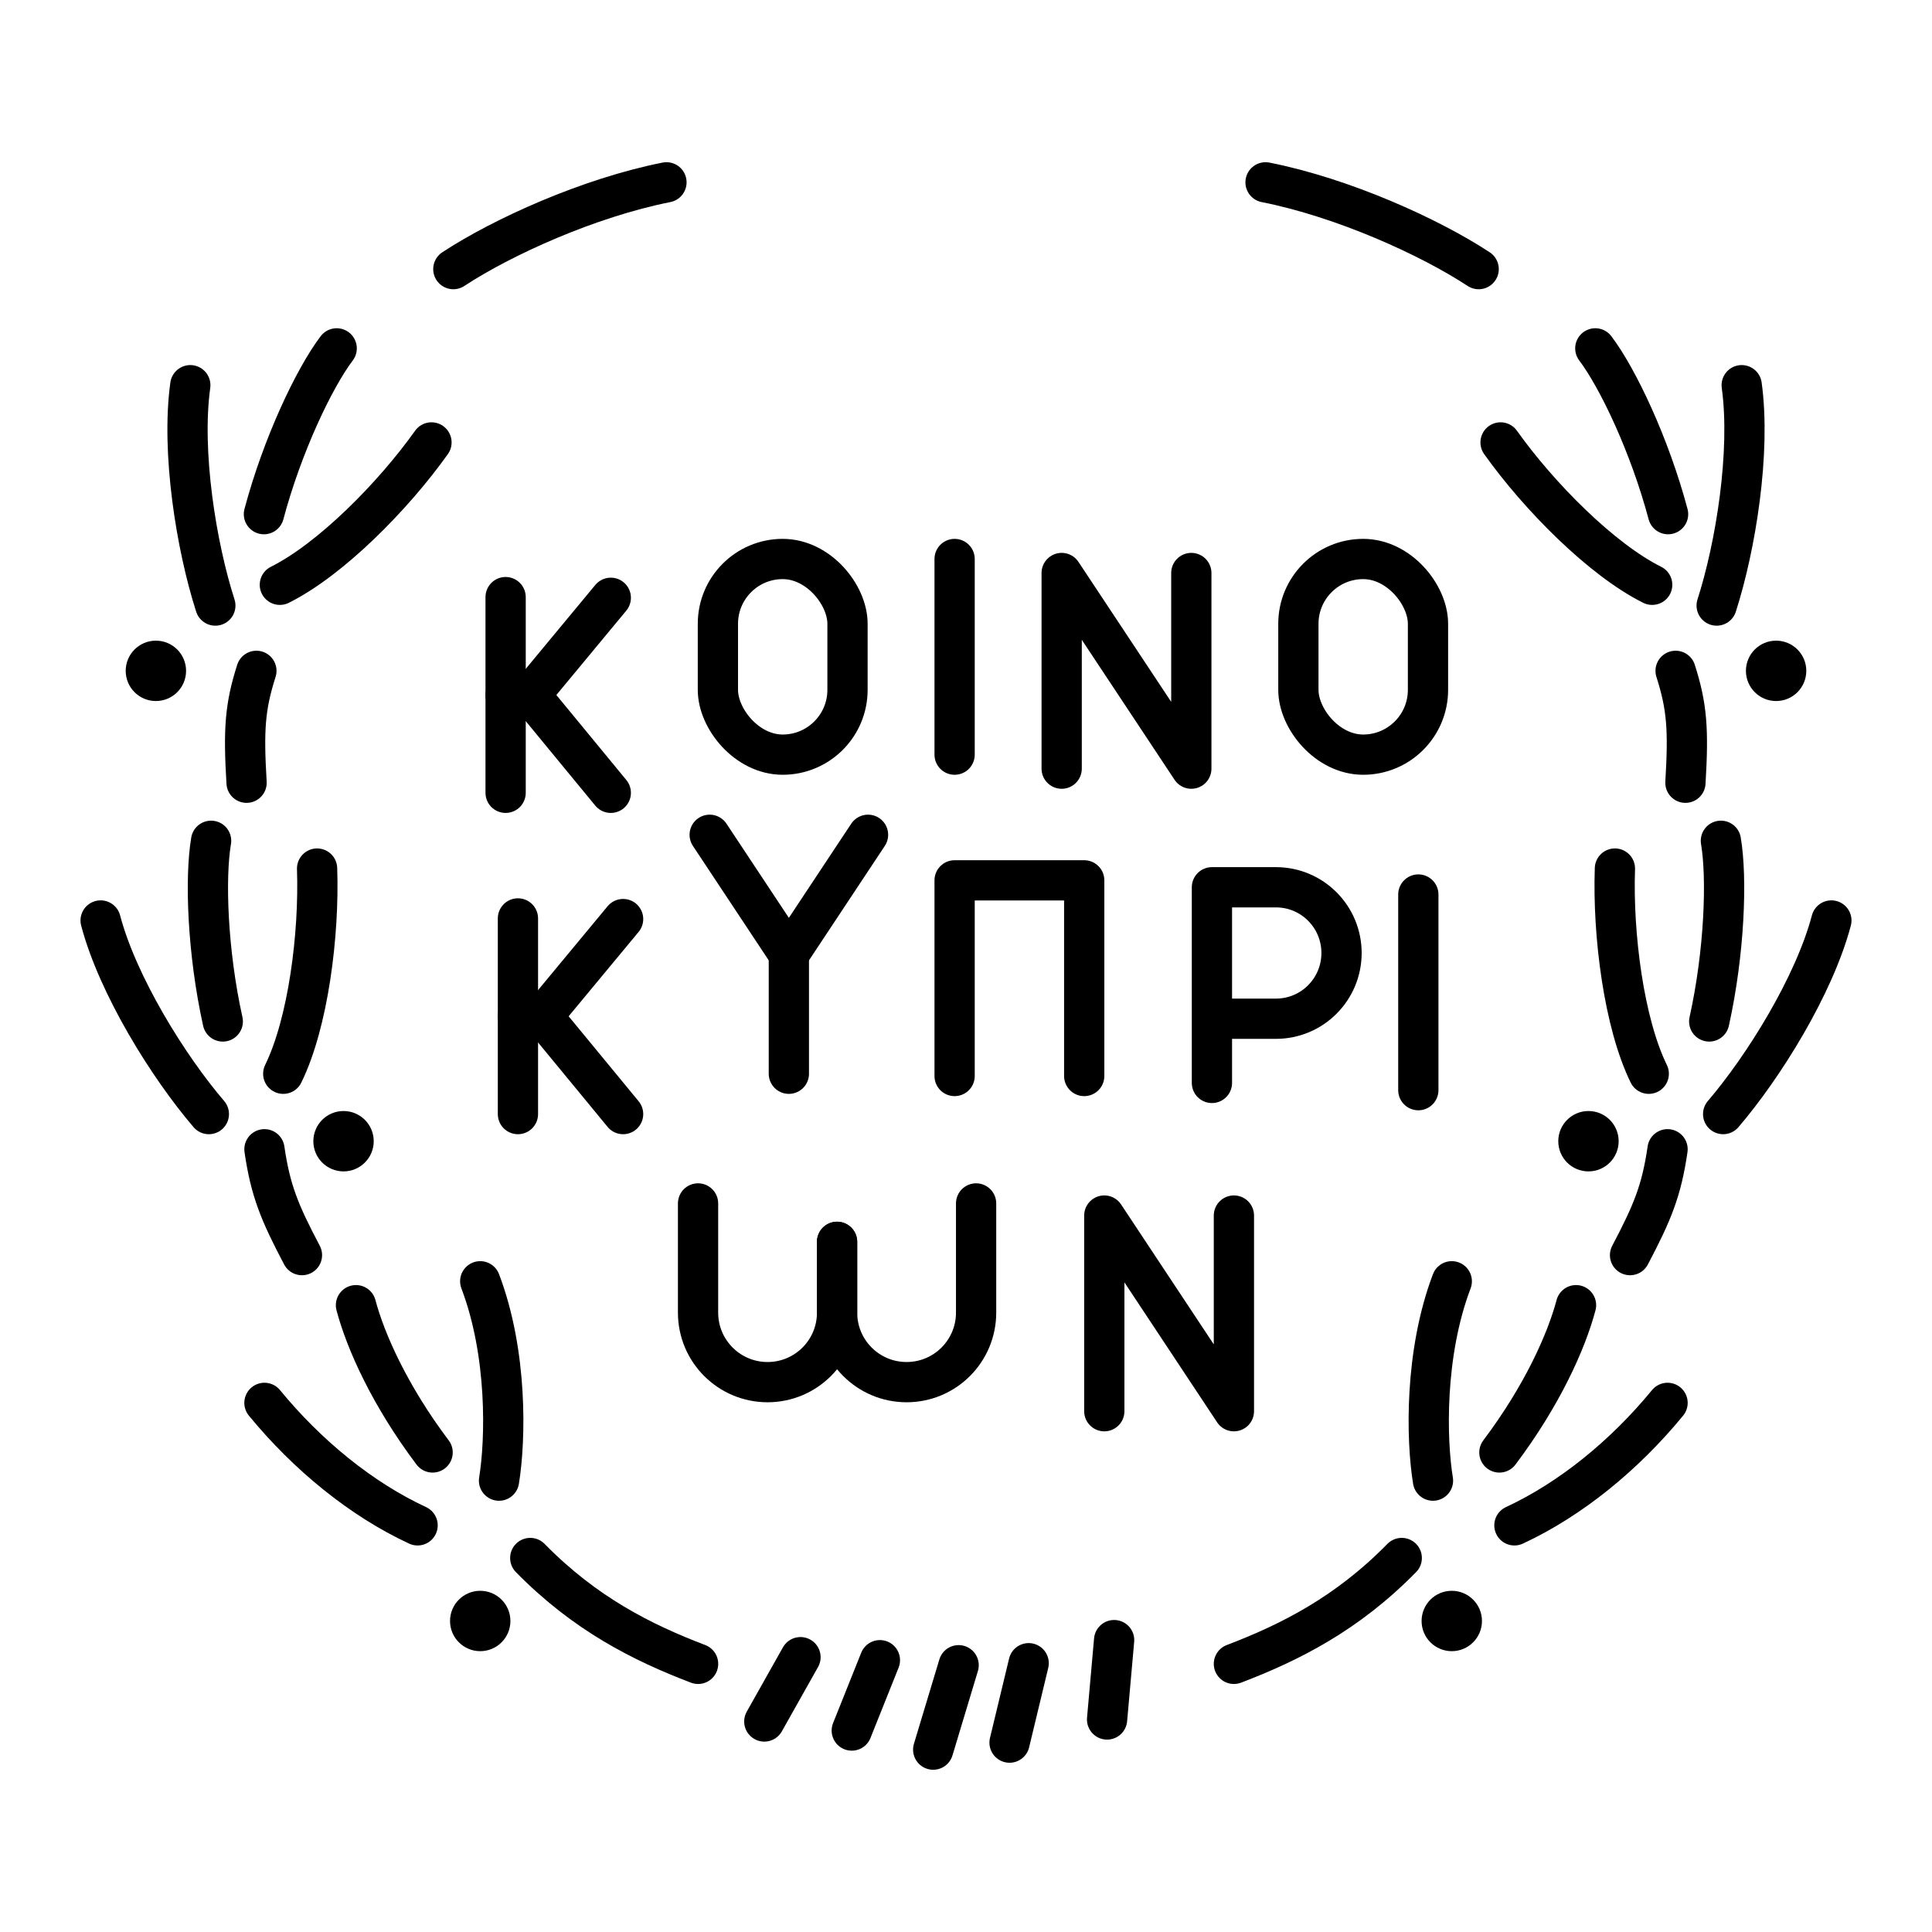 <?xml version="1.0" encoding="UTF-8"?>

<!-- Uploaded to: SVG Repo, www.svgrepo.com, Generator: SVG Repo Mixer Tools -->
<svg width="800px" height="800px" viewBox="0 0 48 48" id="b" xmlns="http://www.w3.org/2000/svg">

<defs>

<style>.c{fill:#000000;}.d{fill:none;stroke:#000000;stroke-linecap:round;stroke-linejoin:round;}</style>

</defs>

<line class="d" x1="19.888" y1="41.172" x2="18.989" y2="42.77"/>

<line class="d" x1="21.861" y1="41.247" x2="21.162" y2="42.995"/>

<line class="d" x1="23.817" y1="41.372" x2="23.185" y2="43.469"/>

<line class="d" x1="25.557" y1="41.322" x2="25.082" y2="43.295"/>

<line class="d" x1="27.68" y1="40.748" x2="27.505" y2="42.72"/>

<line class="d" x1="23.717" y1="13.888" x2="23.717" y2="18.749"/>

<line class="d" x1="35.238" y1="22.224" x2="35.238" y2="27.085"/>

<g>

<line class="d" x1="12.562" y1="14.835" x2="12.562" y2="19.697"/>

<polyline class="d" points="15.175 19.697 13.174 17.266 15.175 14.852"/>

<line class="d" x1="13.174" y1="17.266" x2="12.562" y2="17.266"/>

</g>

<g>

<line class="d" x1="12.868" y1="22.818" x2="12.868" y2="27.679"/>

<polyline class="d" points="15.481 27.679 13.479 25.248 15.481 22.834"/>

<line class="d" x1="13.479" y1="25.248" x2="12.868" y2="25.248"/>

</g>

<rect class="d" x="17.836" y="13.888" width="3.22" height="4.861" rx="1.61" ry="1.61"/>

<path class="d" d="m20.797,30.853v1.759c0,.954-.773,1.727-1.727,1.727h0c-.954,0-1.727-.773-1.727-1.727v-2.713"/>

<path class="d" d="m20.797,30.853v1.759c0,.954.773,1.727,1.727,1.727h0c.954,0,1.727-.773,1.727-1.727v-2.713"/>

<rect class="d" x="32.258" y="13.888" width="3.22" height="4.861" rx="1.61" ry="1.61"/>

<polyline class="d" points="23.717 26.733 23.717 21.872 26.937 21.872 26.937 26.733"/>

<polyline class="d" points="26.377 19.097 26.377 14.236 29.598 19.097 29.598 14.236"/>

<polyline class="d" points="27.436 35.061 27.436 30.2 30.656 35.061 30.656 30.2"/>

<g>

<polyline class="d" points="21.566 20.74 19.599 23.709 17.632 20.74"/>

<line class="d" x1="19.599" y1="26.677" x2="19.599" y2="23.709"/>

</g>

<path class="d" d="m30.11,26.905v-4.861h1.591c.9,0,1.629.731,1.629,1.633s-.729,1.633-1.629,1.633h-1.591"/>

<path class="d" d="m11.931,31.833c.683,1.798.633,3.938.467,4.953"/>

<path class="d" d="m8.844,32.427c.24.904.841,2.247,1.904,3.659"/>

<path class="d" d="m6.57,34.854c1.065,1.298,2.406,2.394,3.805,3.043"/>

<path class="d" d="m6.57,28.553c.15,1.032.378,1.578.932,2.63"/>

<path class="d" d="m7.878,21.579c.057,1.645-.223,3.836-.841,5.098"/>

<path class="d" d="m5.245,20.889c-.157.922-.092,2.764.29,4.489"/>

<path class="d" d="m2.5,22.869c.43,1.624,1.686,3.639,2.689,4.81"/>

<path class="d" d="m10.72,10.992c-.954,1.341-2.509,2.91-3.767,3.537"/>

<path class="d" d="m8.365,8.655c-.564.747-1.353,2.412-1.808,4.119"/>

<path class="d" d="m4.728,9.57c-.23,1.664.15,4.007.622,5.475"/>

<path class="d" d="m6.37,16.667c-.285.893-.323,1.459-.244,2.78"/>

<circle class="c" cx="8.535" cy="28.353" r=".75"/>

<circle class="c" cx="3.873" cy="16.667" r=".75"/>

<circle class="c" cx="11.931" cy="40.273" r=".75"/>

<path class="d" d="m13.174,38.708c1.354,1.382,2.774,2.098,4.17,2.63"/>

<path class="d" d="m11.263,6.686c1.215-.799,3.364-1.773,5.295-2.156"/>

<path class="d" d="m36.069,31.833c-.683,1.798-.633,3.938-.467,4.953"/>

<path class="d" d="m39.156,32.427c-.24.904-.841,2.247-1.904,3.659"/>

<path class="d" d="m41.43,34.854c-1.065,1.298-2.406,2.394-3.805,3.043"/>

<path class="d" d="m41.43,28.553c-.15,1.032-.378,1.578-.932,2.63"/>

<path class="d" d="m40.122,21.579c-.057,1.645.223,3.836.841,5.098"/>

<path class="d" d="m42.755,20.889c.157.922.092,2.764-.29,4.489"/>

<path class="d" d="m45.5,22.869c-.43,1.624-1.686,3.639-2.689,4.81"/>

<path class="d" d="m37.281,10.992c.954,1.341,2.509,2.91,3.767,3.537"/>

<path class="d" d="m39.635,8.655c.564.747,1.353,2.412,1.808,4.119"/>

<path class="d" d="m43.272,9.57c.23,1.664-.15,4.007-.622,5.475"/>

<path class="d" d="m41.63,16.667c.285.893.323,1.459.244,2.78"/>

<circle class="c" cx="39.465" cy="28.353" r=".75"/>

<circle class="c" cx="44.127" cy="16.667" r=".75"/>

<circle class="c" cx="36.069" cy="40.273" r=".75"/>

<path class="d" d="m34.826,38.708c-1.354,1.382-2.774,2.098-4.17,2.63"/>

<path class="d" d="m36.737,6.686c-1.215-.799-3.364-1.773-5.295-2.156"/>

</svg>